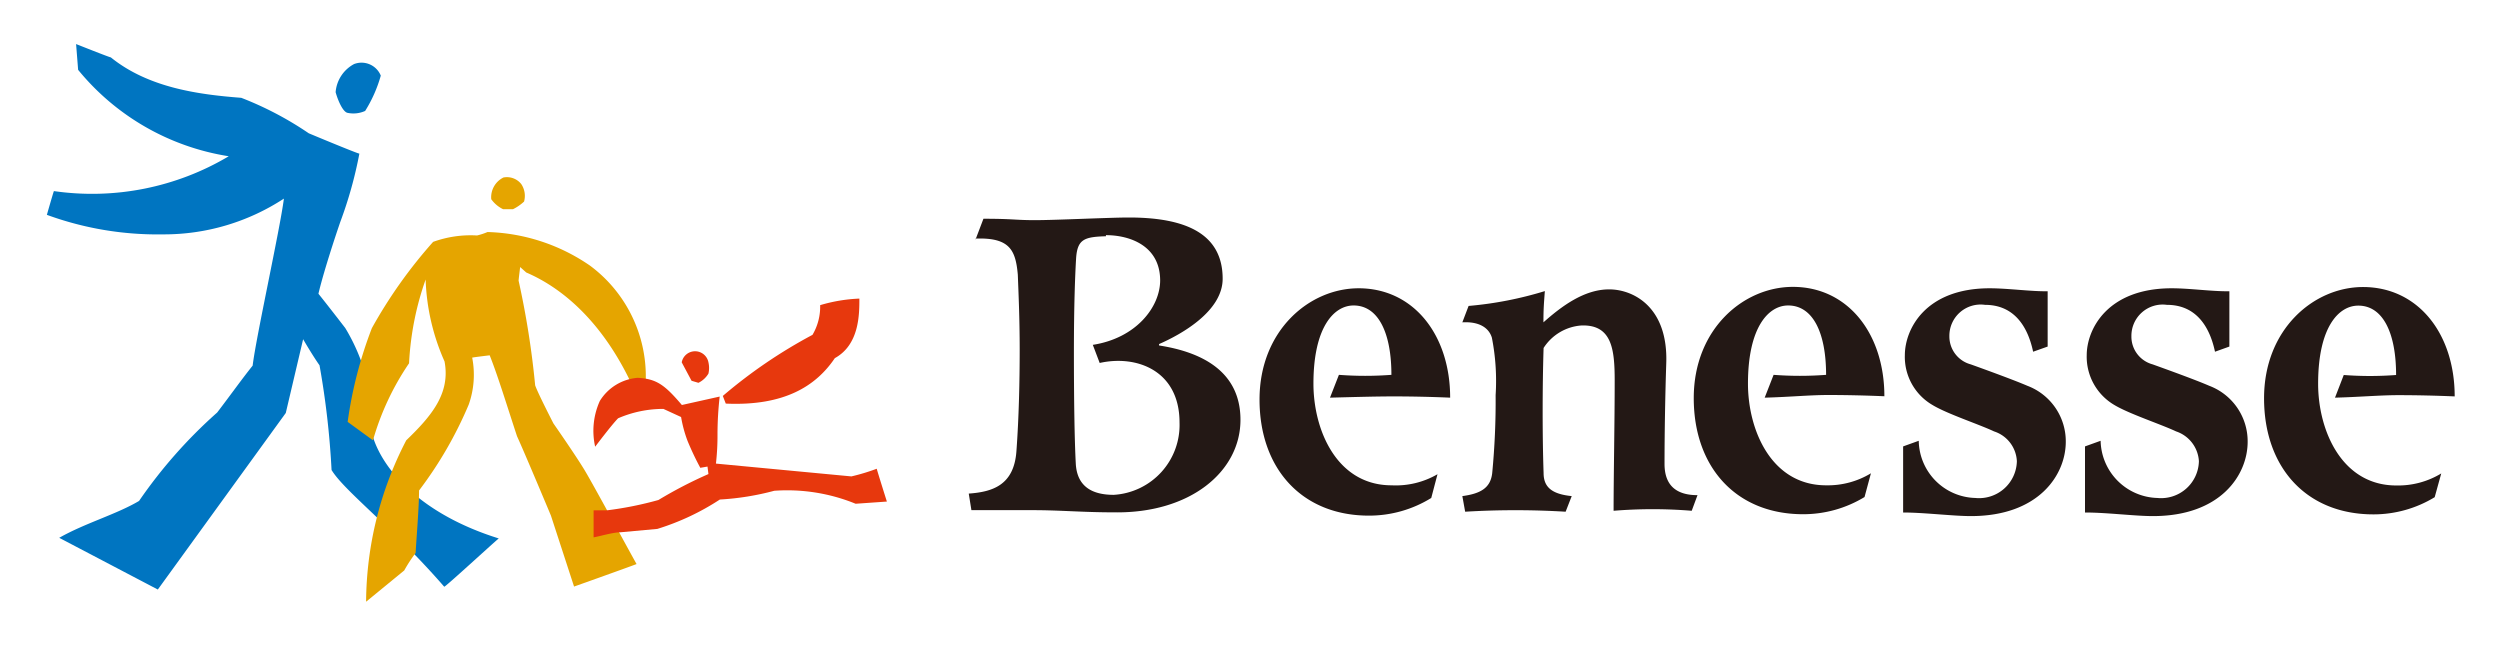 <svg id="文字" xmlns="http://www.w3.org/2000/svg" viewBox="0 0 160 42"><defs><style>.cls-1{fill:#0075c1;}.cls-2{fill:#e5a500;}.cls-3{fill:#e7380d;}.cls-4{fill:#231815;fill-rule:evenodd;}</style></defs><path class="cls-1" d="M15.44,6.26a21.41,21.41,0,0,1,4.32,2.27C21,9.05,23,9.87,23,9.83a26.75,26.75,0,0,1-1.22,4.37c-.37,1.07-1.1,3.31-1.4,4.6C21,19.57,22.1,21,22.1,21a12.07,12.07,0,0,1,1.73,6.84c.64,2.21,3.09,5.06,8.09,6.62-.38.31-3.44,3.13-3.49,3.09-3.3-3.8-6.39-6.12-7.21-7.47a53.87,53.87,0,0,0-.77-6.7c-.46-.65-1.05-1.67-1.05-1.67l-1.11,4.72L10.1,37.73,3.79,34.42c1.65-.94,3.66-1.5,5.11-2.36a31.13,31.13,0,0,1,5-5.66c.93-1.22,1.55-2.1,2.27-3,.21-1.79,1.75-8.73,2-10.69A14,14,0,0,1,10.44,15,20.63,20.63,0,0,1,3,13.75s.41-1.44.45-1.52A17.1,17.1,0,0,0,14.64,10,15.57,15.57,0,0,1,5,4.47s-.13-1.65-.13-1.65,2.24.89,2.22.85C9.5,5.62,12.71,6.05,15.44,6.26Z"/><path class="cls-1" d="M21.48,5.9a2.24,2.24,0,0,1,1.18-1.8,1.33,1.33,0,0,1,1.71.74,8.66,8.66,0,0,1-1,2.26,1.83,1.83,0,0,1-1.14.12C21.93,7.14,21.62,6.41,21.48,5.9Z"/><path class="cls-2" d="M31.44,12.75a1.41,1.41,0,0,1,.78-1.39,1.17,1.17,0,0,1,1.14.42,1.35,1.35,0,0,1,.18,1.12,3,3,0,0,1-.71.49H32.2A2,2,0,0,1,31.44,12.75Z"/><path class="cls-2" d="M27.72,15.48a7.05,7.05,0,0,1,2.81-.41,3.92,3.92,0,0,0,.67-.22A12.14,12.14,0,0,1,37.76,17a8.83,8.83,0,0,1,3.33,9.15c-2-5.23-5-7.68-7.41-8.71l-.39-.35s-.09.72-.1.87a55.36,55.36,0,0,1,1.06,6.7c.17.5,1.17,2.44,1.17,2.44s1.43,2.05,2,3,2.49,4.51,3.32,6c-.82.31-4,1.44-4,1.44L35.26,33s-1.7-4.06-2.17-5.08c-.63-1.91-1.22-3.85-1.75-5.18,0,0-1.1.13-1.12.15a5.72,5.72,0,0,1-.22,3,25.4,25.4,0,0,1-3.18,5.5c0,1.07-.17,3.06-.22,4a9.57,9.57,0,0,0-.73,1.12l-2.44,2A22.68,22.68,0,0,1,26,28.18c1.61-1.55,2.84-3,2.45-5.05a14,14,0,0,1-1.21-5.24,18.86,18.86,0,0,0-1.06,5.36,17.08,17.08,0,0,0-2.31,4.93L22.25,27a26.79,26.79,0,0,1,1.55-6A30.71,30.71,0,0,1,27.72,15.48Z"/><path class="cls-3" d="M46.45,25.83l-.19-.49A32,32,0,0,1,52,21.43a3.55,3.55,0,0,0,.49-1.9A10.17,10.17,0,0,1,55,19.11c0,1,0,2.95-1.57,3.81C52.25,24.67,50.24,26,46.45,25.83Z"/><path class="cls-3" d="M43.64,25.92l2.42-.54a21.54,21.54,0,0,0-.14,2.42,15.88,15.88,0,0,1-.1,1.87l8.67.82A13.12,13.12,0,0,0,56.11,30c.14.49.65,2.1.65,2.1l-2,.14a11.58,11.58,0,0,0-5.21-.83,17.11,17.11,0,0,1-3.48.56,15.77,15.77,0,0,1-4,1.88l-2.41.22c-.43,0-1.34.27-1.67.32,0-.71,0-1.73,0-1.73s.41,0,.87,0A22.48,22.48,0,0,0,42.14,32a27.65,27.65,0,0,1,3.2-1.66l-.06-.48-.46.08A18.33,18.33,0,0,1,44,28.21a8.16,8.16,0,0,1-.41-1.52l-1.13-.52a7.27,7.27,0,0,0-2.9.6c-.41.41-1.47,1.82-1.47,1.82a4.64,4.64,0,0,1,.3-2.93,3.13,3.13,0,0,1,2.43-1.48C42,24.25,42.52,24.6,43.64,25.92Z"/><path class="cls-3" d="M44.7,24.5l-.44-.13-.63-1.18a.87.87,0,0,1,1.71,0,1.62,1.62,0,0,1,0,.72A1.53,1.53,0,0,1,44.7,24.5Z"/><path class="cls-4" d="M85.12,25.45s.57-1.46.57-1.46a22.24,22.24,0,0,0,3.36,0c0-2.69-.84-4.44-2.42-4.44-1.25,0-2.57,1.38-2.57,5,0,3,1.51,6.51,5,6.51A5.31,5.31,0,0,0,92,30.35l-.4,1.52A7.56,7.56,0,0,1,87.61,33c-4.28,0-7-3-7-7.43s3.2-7.12,6.34-7.12c3.53,0,5.86,3,5.86,7-1.15-.05-2.42-.08-3.6-.08S86.67,25.41,85.12,25.45Z"/><path class="cls-4" d="M93.59,20.63s.4-1.05.4-1.05a23.43,23.43,0,0,0,4.88-.95c-.06.81-.09,1.12-.09,2,1.18-1.05,2.62-2.11,4.2-2.11s3.79,1.15,3.66,4.74c-.07,2.14-.11,4.52-.11,6.43,0,1.25.62,2,2.11,2,0,0-.37,1-.37,1a30.64,30.64,0,0,0-5,0c0-2.26.07-5.66.07-8.32,0-2-.17-3.6-2.12-3.54a3.14,3.14,0,0,0-2.43,1.44c-.08,2.45-.08,5.76,0,8,0,.87.48,1.35,1.8,1.48l-.39,1a53.09,53.09,0,0,0-6.43,0l-.18-1c1.2-.16,1.8-.54,1.91-1.46a48.06,48.06,0,0,0,.22-5,14.38,14.38,0,0,0-.24-3.68C95.27,20.93,94.6,20.57,93.59,20.63Z"/><path class="cls-4" d="M131.05,18.64v3.54l-.93.33c-.39-1.83-1.37-3-3.08-3a2,2,0,0,0-2.28,2,1.85,1.85,0,0,0,1.37,1.81c1,.36,2.76,1,3.62,1.37a3.8,3.8,0,0,1,2.46,3.58c0,2.13-1.74,4.76-6.07,4.76-1.15,0-3-.23-4.34-.23V28.57l1-.36a3.72,3.72,0,0,0,3.62,3.66,2.42,2.42,0,0,0,2.66-2.35,2.11,2.11,0,0,0-1.46-1.91c-1-.47-3-1.12-3.94-1.69a3.56,3.56,0,0,1-1.77-3.18c0-1.67,1.31-4.29,5.43-4.29C128.51,18.45,130,18.66,131.05,18.64Z"/><path class="cls-4" d="M112.94,25.45s.57-1.46.57-1.46a22.23,22.23,0,0,0,3.36,0c0-2.69-.84-4.44-2.43-4.44-1.25,0-2.57,1.38-2.57,5,0,3,1.51,6.51,5,6.51a5.31,5.31,0,0,0,2.87-.77l-.41,1.52a7.55,7.55,0,0,1-3.93,1.1c-4.28,0-7-3-7-7.43s3.19-7.12,6.34-7.12c3.53,0,5.86,3,5.86,7-1.16-.05-2.42-.08-3.6-.08S114.5,25.41,112.94,25.45Z"/><path class="cls-4" d="M142.68,18.64v3.54l-.92.33c-.39-1.83-1.37-3-3.08-3a2,2,0,0,0-2.27,2,1.84,1.84,0,0,0,1.36,1.81c1,.36,2.77,1,3.62,1.37a3.8,3.8,0,0,1,2.46,3.58c0,2.13-1.73,4.76-6.06,4.76-1.17,0-2.95-.23-4.35-.23V28.57l1-.36a3.74,3.74,0,0,0,3.63,3.66,2.42,2.42,0,0,0,2.66-2.35,2.14,2.14,0,0,0-1.46-1.91c-1-.47-3-1.12-3.95-1.69a3.58,3.58,0,0,1-1.77-3.18c0-1.67,1.32-4.29,5.44-4.29C140.16,18.45,141.6,18.66,142.68,18.64Z"/><path class="cls-4" d="M149.44,25.45S150,24,150,24a22.11,22.11,0,0,0,3.35,0c0-2.69-.84-4.44-2.42-4.44-1.26,0-2.57,1.38-2.57,5,0,3,1.52,6.51,5,6.51a5.32,5.32,0,0,0,2.88-.77l-.42,1.52a7.53,7.53,0,0,1-3.92,1.1c-4.29,0-7-3-7-7.43s3.19-7.12,6.33-7.12c3.54,0,5.87,3,5.87,7-1.16-.05-2.42-.08-3.61-.08S151,25.41,149.44,25.45Z"/><path class="cls-4" d="M70.78,15.05c1.52,0,3.46.67,3.47,2.89,0,1.71-1.54,3.7-4.31,4.13l.44,1.16c2.36-.53,5.11.48,5.11,3.81a4.48,4.48,0,0,1-4.21,4.63c-1.36,0-2.35-.51-2.43-2s-.12-4.06-.12-7.13.08-5,.14-6c.08-1.23.52-1.38,1.91-1.42m-8.35.22L62.94,14c1.92,0,2,.09,3.31.09s4.76-.17,6-.17c3.73,0,6,1.09,6,3.92,0,2.09-2.67,3.57-4.07,4.18v.09c2.66.41,5.21,1.61,5.21,4.76,0,3.31-3.22,6-8.1,5.92-2,0-3.43-.14-5.18-.14s-3.94,0-3.94,0L62,31.59c1.5-.11,2.89-.52,3.05-2.7s.21-4.51.21-6.53-.08-3.7-.12-4.78C65,16,64.62,15.19,62.43,15.27Z"/></svg>